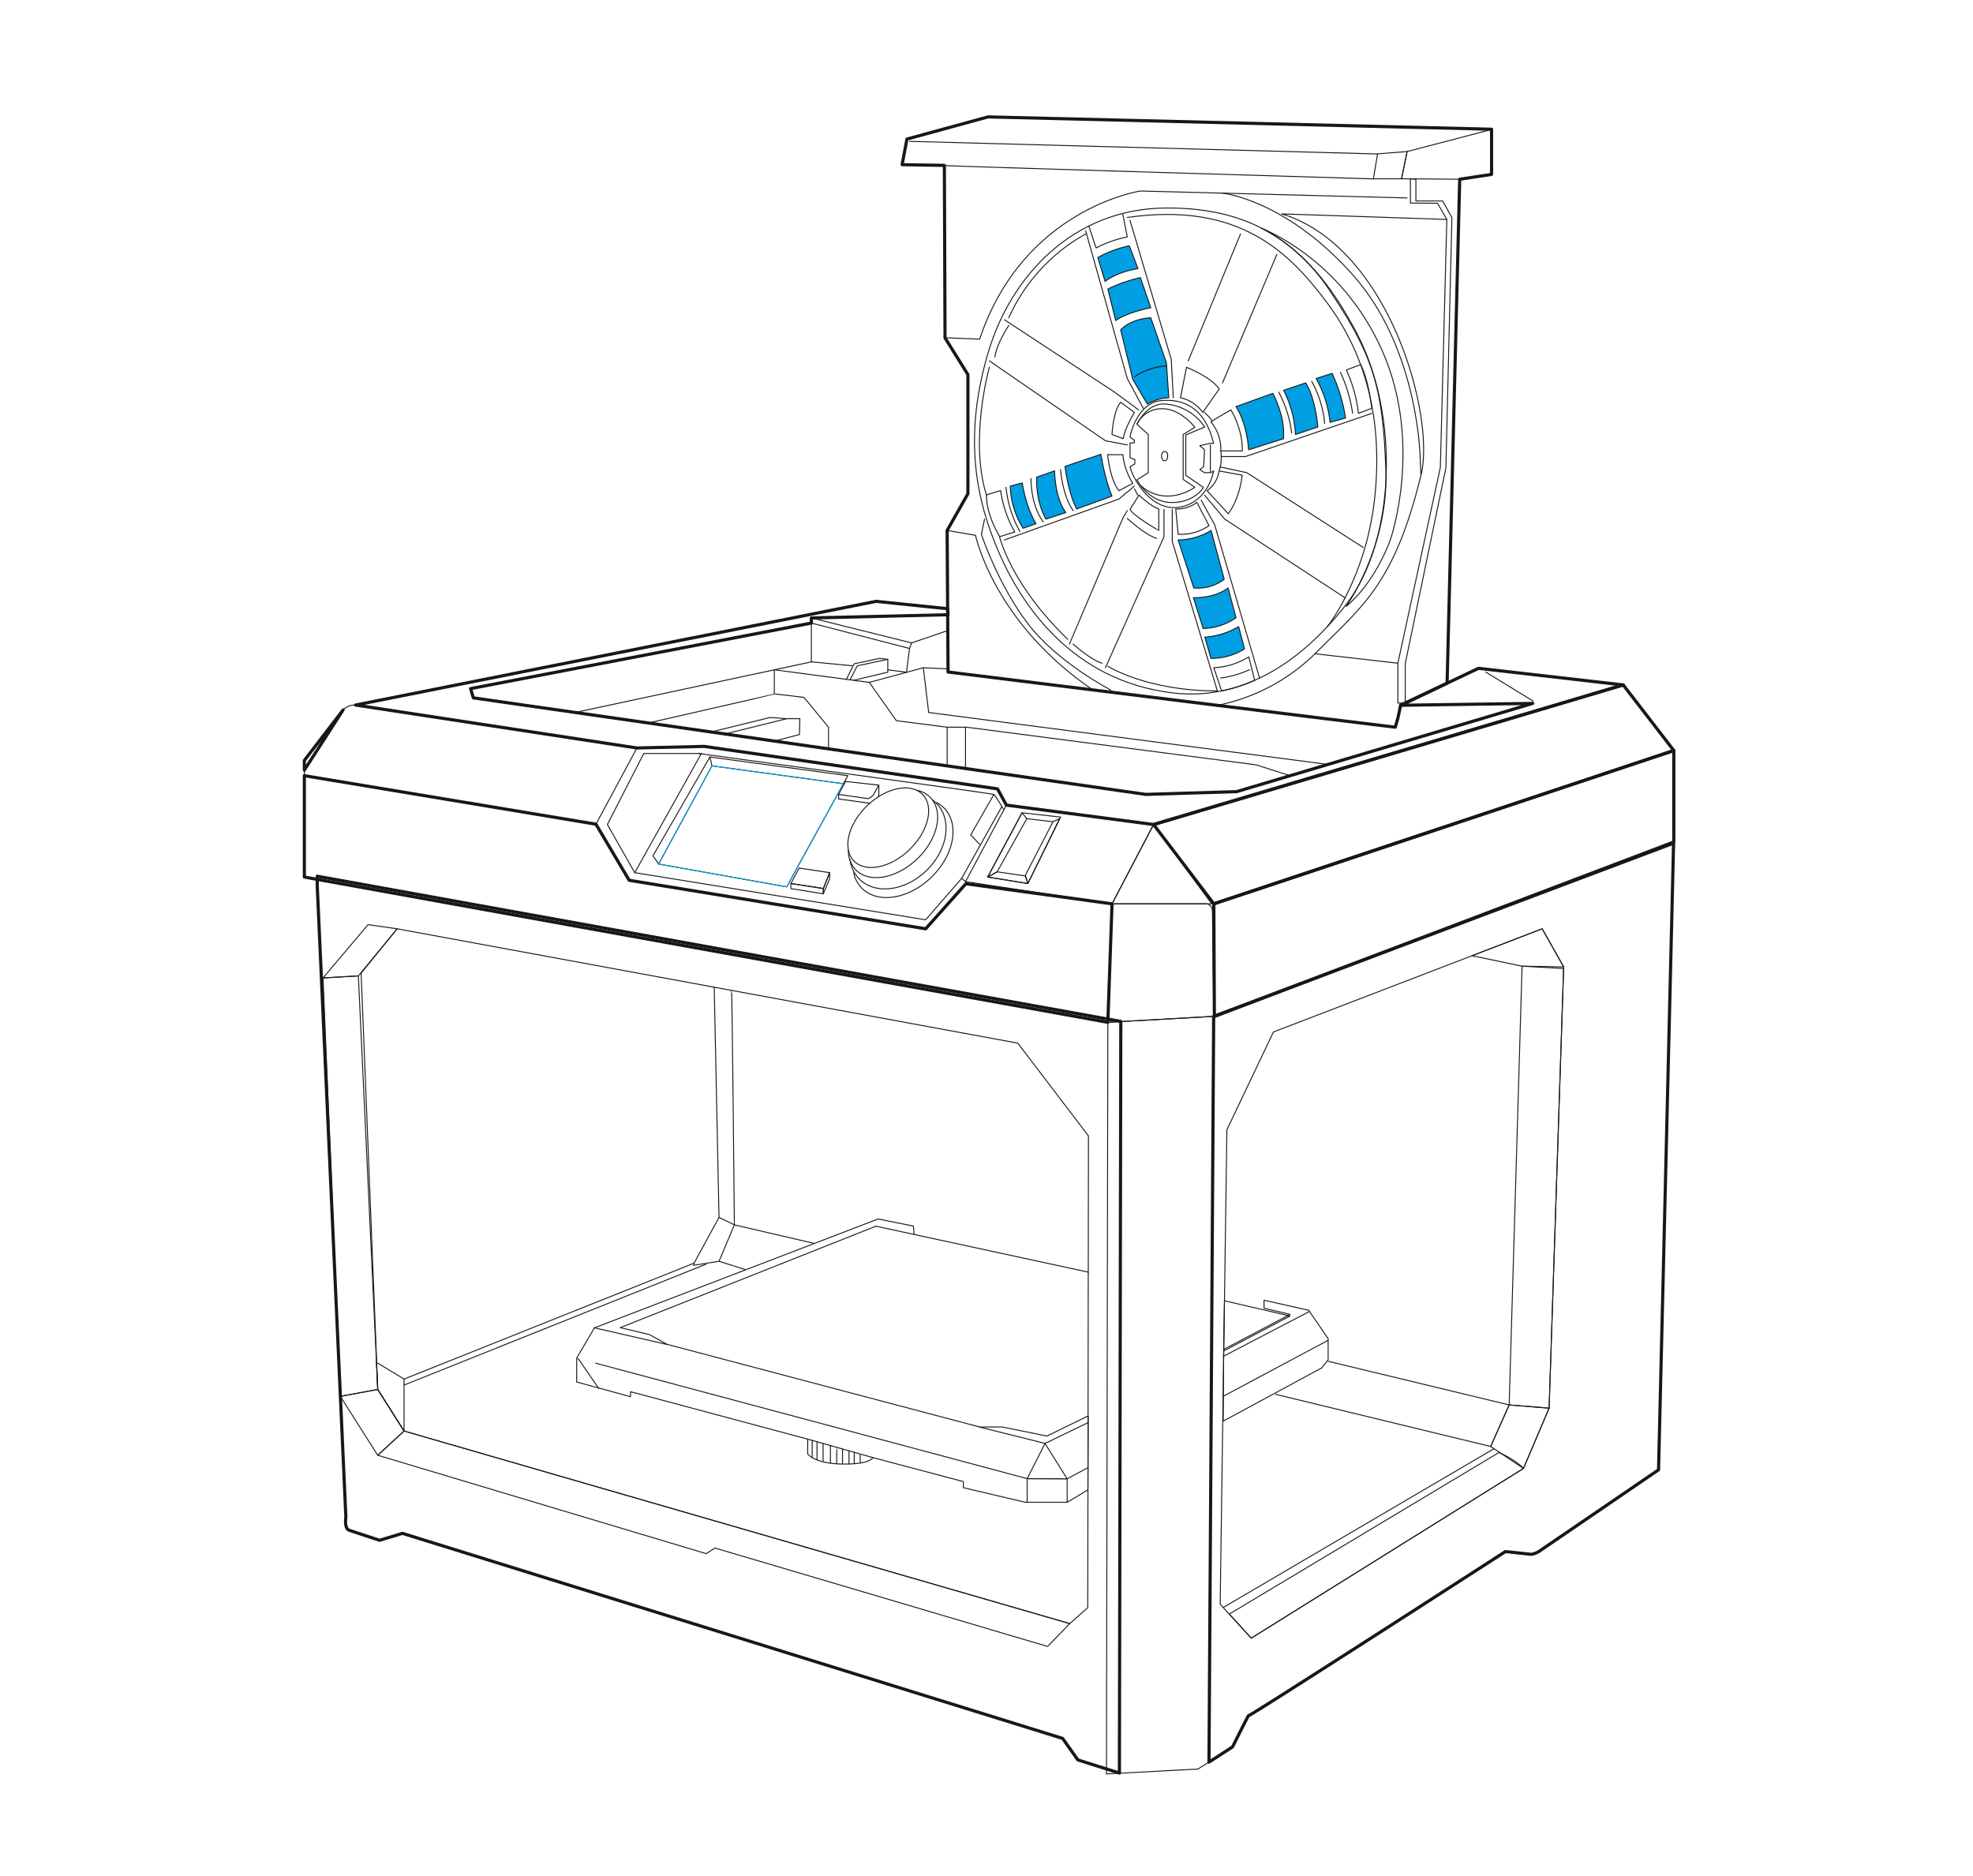 <svg id="Layer_1" data-name="Layer 1" xmlns="http://www.w3.org/2000/svg" viewBox="0 0 626 595.28"><defs><style>.cls-1,.cls-2,.cls-4{fill:none;}.cls-1,.cls-2,.cls-3{stroke:#181716;}.cls-1,.cls-2,.cls-3,.cls-4{stroke-linecap:round;stroke-linejoin:round;}.cls-2,.cls-3,.cls-4{stroke-width:0.3px;}.cls-3{fill:#009ee3;}.cls-4{stroke:#009ee3;}</style></defs><path class="cls-1" d="M120.44,488.69l7.25-2.2,209.46,65.06,4.83,6.81,13.19,4.18.44-238.47L100.66,278v3.23l9.08,200.15s-.58,3.52,1,4.1S120.44,488.69,120.44,488.69Z"/><polygon class="cls-2" points="114.58 308.74 126.01 294.68 322.93 330.96 345.35 360.39 345.13 510.06 339.42 515.12 128.2 454.02 119.85 440.83 114.58 308.74"/><polygon class="cls-2" points="383.59 559.07 380.08 561.27 351.06 562.81 351.5 324.35 385.08 322.46 383.59 559.07"/><path class="cls-1" d="M526.23,466.33,531,267.51,385.08,322.46l-1.49,236.61,7.47-4.83s5.28-10.55,5.06-9.89,81.54-52.09,81.54-52.09l8.13.88a6.41,6.41,0,0,0,3.08-1.32C490.85,490.5,526.23,466.33,526.23,466.33Z"/><polygon class="cls-2" points="404.03 327.42 389.27 358.45 387.14 508.97 397 519.74 483.37 465.89 491.51 446.77 496.12 306.76 489.31 294.68 404.03 327.42"/><polygon class="cls-2" points="102.49 310.28 116.77 293.36 126.01 294.68 113.7 309.62 102.49 310.28"/><polygon class="cls-2" points="102.49 310.28 107.98 443.03 119.85 440.83 113.7 309.62 102.49 310.28"/><polygon class="cls-2" points="119.85 461.71 107.98 443.03 119.85 440.83 128.2 454.02 119.85 461.71"/><polygon class="cls-2" points="332.38 522.37 339.42 515.12 128.2 454.02 119.85 461.71 224.03 492.92 226.89 491.16 332.38 522.37"/><polygon class="cls-2" points="119.45 432.25 128.2 437.54 128.2 454.02 119.85 440.83 119.45 432.25"/><path class="cls-2" d="M390.05,512.09l85.56-51.26s5.13,2.2,7.76,5.06L397,519.74Z"/><polygon class="cls-2" points="478.83 445.74 491.51 446.77 483.37 465.89 472.97 458.93 478.83 445.74"/><polygon class="cls-2" points="482.93 306.54 496.12 307.28 491.51 446.77 478.83 445.74 482.93 306.54"/><polygon class="cls-2" points="467.05 303.22 482.93 306.54 496.12 306.76 489.31 294.68 467.05 303.22"/><polygon class="cls-1" points="96.56 246.1 96.56 278.26 351.5 324.35 352.83 286.76 306.45 280.39 293.7 294.68 199.63 279.29 189.08 261.49 96.56 246.1"/><path class="cls-2" d="M108,226.32l-11.42,18v1.76l92.52,15.39,13-24.18-89.23-13.63A5.45,5.45,0,0,0,108,226.32Z"/><polygon class="cls-1" points="96.56 241.27 108.86 225.24 96.56 244.34 96.56 241.27"/><path class="cls-2" d="M353.92,286.76h28.72s2-.14,2.05,2.57.39,33.13.39,33.13l-33.58,1.89,1.4-34.51S352.24,286.54,353.92,286.76Z"/><polygon class="cls-1" points="385.13 286.76 531.07 238.12 531.07 267.13 385.3 322.51 385.13 286.76"/><polygon class="cls-2" points="352.83 286.76 366.01 261.6 319.31 255.44 306.34 279.73 352.83 286.76"/><polygon class="cls-2" points="313.37 278.26 326.12 280.32 336.54 259.24 324.28 257.87 313.37 278.26"/><polygon class="cls-2" points="313.37 278.26 316.39 276.6 325.29 277.92 326.12 280.32 313.37 278.26"/><polygon class="cls-2" points="324.28 257.87 313.37 278.26 316.39 276.6 325.79 259.73 324.28 257.87"/><polygon class="cls-2" points="336.18 259.73 334.09 260.72 325.35 277.64 326.12 280.32 336.18 259.73"/><polygon class="cls-2" points="366.01 261.6 384.47 286.76 352.83 286.76 366.01 261.6"/><polygon class="cls-1" points="366.01 261.6 515.02 217.31 531.07 238.12 385.13 286.76 366.01 261.6"/><polygon class="cls-1" points="469.09 212.04 515.02 217.31 366.01 261.6 319.31 255.44 316.49 250.28 223.44 236.81 202.05 237.31 112.82 223.69 277.95 190.79 300.66 193.13 300.81 195.04 257.44 196.06 257.44 197.68 149.31 218.48 150.18 221.41 363.52 252.04 392.38 251.16 486.31 223.17 444.4 223.76 469.09 212.04"/><line class="cls-2" x1="471.36" y1="213.21" x2="486.45" y2="222.44"/><polygon class="cls-2" points="300.81 195.04 300.81 200.02 289.23 203.98 257.44 196.06 300.81 195.04"/><polygon class="cls-2" points="204.25 239.07 192.71 261.6 201.39 276.87 222.53 239.07 204.25 239.07"/><polygon class="cls-2" points="207.18 271.52 225.24 240.17 225.9 242.99 208.97 274.13 207.18 271.52"/><polyline class="cls-2" points="225.24 240.17 269 246.11 252.95 275.23 249.63 281.38 208.97 274.13"/><path class="cls-2" d="M221.72,239.07s93.08,12.64,93.63,13,3,4.61,3,4.61"/><polyline class="cls-2" points="201.39 276.87 293.7 291.82 305.13 278.67"/><polyline class="cls-2" points="315.35 252.04 307.99 264.89 310.84 267.92"/><polygon class="cls-2" points="250.93 281.93 261.23 283.58 261.23 281.93 250.93 280.32 250.93 281.93"/><polygon class="cls-2" points="253.55 275.41 263.23 276.87 261.26 281.87 250.93 280.32 253.55 275.41"/><polygon class="cls-2" points="261.23 283.58 263.23 278.83 263.23 276.87 261.23 281.93 261.23 283.58"/><polygon class="cls-2" points="266.08 252.04 275.52 253.4 276.91 252.51 278.83 249.11 268.29 247.94 266.08 252.04"/><line class="cls-2" x1="278.83" y1="249.11" x2="278.83" y2="252.7"/><line class="cls-2" x1="325.79" y1="259.73" x2="334.09" y2="260.72"/><path class="cls-2" d="M278,389h0l-81.22,32.23,9.28,2.2,5.56,3.08,99.2,26.23H318l14.16,2.88,13.11-6.4-.09,23.47-6.54,3.93-13.38,0L305.66,472l0-1.93-28.71-7.62s-.74,2.19-9.68,2.05-11-3.22-11-3.22v-4.69L206,443.13l-5.94-1.58,0,1.58-17.09-4.66v-7.58l5.63-9.61,90-34.53L289.82,389l.21,2.61"/><polyline class="cls-2" points="128.2 437.54 220.22 400.76 228.13 386.25 226.61 313.21"/><polyline class="cls-2" points="258.1 394.44 233.04 388.63 228.13 386.25"/><path class="cls-2" d="M236.33,402.75l-8.2-2.58L233,388.63s-.69-74.36-.9-74.4"/><polyline class="cls-2" points="228.13 400.17 220.07 401.45 220.22 400.76"/><line class="cls-2" x1="345.35" y1="403.63" x2="277.95" y2="389.04"/><polygon class="cls-2" points="388.5 412.7 409.31 417.53 388.25 428.63 388.5 412.7"/><polygon class="cls-2" points="388.1 450.88 419.42 433.96 421.4 431.4 421.4 424.73 415.24 415.72 401.06 412.52 401.06 415.05 409.31 417.03 388.25 428.13 388.1 450.88"/><polyline class="cls-2" points="404.75 442.38 472.97 458.93 478.83 445.74 421.4 431.9"/><line class="cls-2" x1="388.16" y1="509.98" x2="474.02" y2="459.63"/><line class="cls-2" x1="128.2" y1="439.44" x2="224.03" y2="401.08"/><path class="cls-2" d="M310.77,452.78s20.5,5.05,20.79,5.19l13.62-6.59"/><path class="cls-2" d="M325.9,476.6v-7.47c.42.06,12.71,0,12.69.05s0,7.48,0,7.48"/><polygon class="cls-2" points="325.9 469.13 331.56 457.98 338.59 469.18 325.9 469.13"/><line class="cls-2" x1="344.95" y1="465.78" x2="338.59" y2="469.18"/><path class="cls-2" d="M325.9,469.13s-143.12-38.33-143-38.24"/><line class="cls-2" x1="183.42" y1="431.01" x2="189.93" y2="440.45"/><polyline class="cls-2" points="256.27 456.59 257.71 457 276.93 462.45"/><line class="cls-2" x1="257.7" y1="462.45" x2="257.7" y2="457"/><line class="cls-2" x1="259.23" y1="457.43" x2="259.23" y2="463.19"/><line class="cls-2" x1="261.16" y1="457.97" x2="261.16" y2="463.58"/><line class="cls-2" x1="263.48" y1="458.63" x2="263.48" y2="464.23"/><path class="cls-2" d="M265.46,459.19c.08,0,0,5.23,0,5.23"/><line class="cls-2" x1="267.32" y1="459.72" x2="267.32" y2="464.5"/><line class="cls-2" x1="269.38" y1="460.31" x2="269.38" y2="464.42"/><line class="cls-2" x1="271.04" y1="460.78" x2="271.04" y2="464.4"/><line class="cls-2" x1="272.93" y1="461.43" x2="272.93" y2="463.98"/><line class="cls-2" x1="388.1" y1="430.35" x2="415.24" y2="416.21"/><line class="cls-2" x1="388.06" y1="443.03" x2="421.4" y2="425.23"/><line class="cls-2" x1="188.56" y1="421.28" x2="211.57" y2="426.55"/><path class="cls-1" d="M459.14,216.76l4-159.89,10.11-1.54V41L313.48,37.09l-23.72,6.49-2,.54-1.54,8.13,13.41.22.21,54.73,7.26,11.65v37.8l-6.59,11.65.29,44.91s141.24,17.51,141.9,17.51l.88-3.08.81-3.88Z"/><path class="cls-2" d="M288.65,44.85l148.42,4-1.32,7.91s-137.44-4.1-136.11-4.25"/><path class="cls-2" d="M446.45,48.08l26.81-7Z"/><path class="cls-2" d="M444.69,56.72l1.76-8.64Z"/><polyline class="cls-2" points="437.07 48.81 446.45 48.08 444.69 56.72 463.15 56.87"/><line class="cls-2" x1="435.75" y1="56.72" x2="444.69" y2="56.72"/><polygon class="cls-2" points="449.24 56.87 449.24 63.76 457.73 63.76 460.66 69.03 458.76 148.44 445.86 210.57 445.86 223.06 443.52 223.06 443.52 210.42 457 148.3 459.05 69.62 456.12 64.49 447.51 64.42 447.48 56.72 449.24 56.87"/><path class="cls-2" d="M446.45,62.8l-84.62-2.2s-37.14,5.5-51,47l-11-.44"/><path class="cls-2" d="M300.52,168.3l9,1.54s5.7,27.55,37.13,49"/><path class="cls-2" d="M386.25,223.78a61.34,61.34,0,0,0,31.63-17c14.29-14.5,24.67-21.31,33.19-56.92,3.95-19.56-10.85-71.87-44.4-82l52.38,1.76"/><line class="cls-2" x1="417.22" y1="207.42" x2="443.52" y2="210.42"/><path class="cls-2" d="M387.88,61.28s20.05,2,41.41,26c19.45,21.87,21.12,53.52,21.26,56.89s.29,6.55.29,6.55"/><path class="cls-2" d="M400.15,72.4s25.27,9.25,38.39,38.83,2.64,59.92,2.64,59.92-4.55,13.34-14.07,21.25c0,0,13.48-18.75,12.6-43.22s-3.36-35.46-17.06-55.83C413.19,78.11,400.15,72.4,400.15,72.4Z"/><path class="cls-2" d="M312.38,164.71l-1,4.83s5.41,16.27,14.94,28.58,26.08,20.77,26.08,20.77v.71"/><path class="cls-2" d="M371.72,219.8c20.79,2.62,39.87-8.06,55.39-28s17.24-59.87,3.23-86.38S399.2,65.73,369.75,66s-48.91,21.71-56.05,45.31c-8.46,28-3.7,48.18,3.52,64.62S340.29,215.84,371.72,219.8Z"/><path class="cls-2" d="M421.17,198.79s12.14-15.2,14.95-40.38-2.86-45.94-14.95-62.2S393,63.9,357.66,69"/><path class="cls-2" d="M344.47,74.23a57.21,57.21,0,0,0-24.4,26.59"/><path class="cls-2" d="M313.92,116.43s-6.45,23-.95,40.61"/><path class="cls-2" d="M317.15,170.3s3.53,15.16,21.61,32.5"/><path class="cls-2" d="M351.5,211.38s12.33,7.87,34.75,7.83"/><path class="cls-3" d="M348.32,81.7a37.66,37.66,0,0,1,10-3.73l2.74,7.25c-7,1.15-10.43,4.07-10.43,4.07Z"/><path class="cls-3" d="M351.5,91.7a47.4,47.4,0,0,1,10.33-3.62l3.28,9.56S357.77,99,354,101.71Z"/><path class="cls-3" d="M349.3,144.14s1.25,8.07,3.52,13.24l-11.21,4.1c-2.78-5.27-3.7-13.52-3.7-13.52Z"/><path class="cls-3" d="M328.92,151.39l5.68-2s0,8.41,3.57,13.24l-6.3,2.06S328.65,159.65,328.92,151.39Z"/><path class="cls-3" d="M320.55,154.22l3.8-1s1.07,7.5,4.37,12.93l-4.1,1.46A26.28,26.28,0,0,1,320.55,154.22Z"/><path class="cls-2" d="M313,157l4.48-1.36a37.53,37.53,0,0,0,4.48,13.15l-4.78,1.47S312.82,163.21,313,157Z"/><path class="cls-2" d="M336.49,149s.54,8.1,4,13"/><path class="cls-2" d="M327.11,151.81s-.22,8.14,3.88,13.78"/><path class="cls-2" d="M319.2,154.6a35.73,35.73,0,0,0,4.39,14"/><polyline class="cls-2" points="289.23 203.98 288.57 205.74 257.44 197.68 257.44 209.99 182.48 226.05"/><line class="cls-2" x1="270.4" y1="211.23" x2="257.44" y2="209.99"/><polyline class="cls-2" points="275.82 216.5 292.96 211.86 294.65 226.05 421.33 242.53 409.31 246.11 398.54 242.66 306.67 230.72 300.51 230.72 284.4 228.66 275.82 216.5 245.68 212.51 245.68 220.19"/><line class="cls-2" x1="288.57" y1="205.73" x2="287.62" y2="213.26"/><polyline class="cls-2" points="269.71 215.69 272.01 211.23 281.68 209.18 281.68 213.26 270.83 215.84"/><polyline class="cls-2" points="268.55 215.54 270.99 210.61 279.12 208.89 281.68 209.18"/><line class="cls-2" x1="281.68" y1="212.51" x2="287.4" y2="213.26"/><line class="cls-2" x1="292.96" y1="211.86" x2="300.52" y2="212.21"/><line class="cls-2" x1="300.52" y1="230.72" x2="300.52" y2="242.99"/><line class="cls-2" x1="306.34" y1="230.72" x2="306.34" y2="243.83"/><path class="cls-2" d="M205.68,229.38s39.95-9.09,40-9.19,9.42,1.08,9.42,1.08l7.77,9.45s0,6.24,0,6.55"/><polyline class="cls-2" points="229.99 232.87 249.67 228.01 253.78 228.01 253.66 233.05 244.97 235.3"/><polyline class="cls-2" points="225.6 232.24 244.32 227.64 249.67 228.01"/><polyline class="cls-2" points="387.47 144.85 395.17 144.85 435.24 131.16"/><path class="cls-2" d="M384.25,133.9c-.14-.17,6.3-3.84,6.3-3.84s3.81,6.1,3.59,13h-6.81A13.58,13.58,0,0,0,384.25,133.9Z"/><path class="cls-3" d="M392.16,129l11.71-4.21s3.75,7.07,3.39,13.26l0,1.13-11.09,3.52S395.83,134.75,392.16,129Z"/><path class="cls-3" d="M407.28,123.83a35,35,0,0,1,3.76,14l7.08-2.35s-.61-8.75-3.83-14Z"/><path class="cls-3" d="M417.59,120.09A35.92,35.92,0,0,1,422,134l4.91-1.37a52.09,52.09,0,0,0-4.26-14.16Z"/><path class="cls-2" d="M427.18,117.38A45.18,45.18,0,0,1,431,131.15l4.25-1.61s-1.08-9.26-3.54-13.86Z"/><path class="cls-2" d="M405.72,124.41a37.51,37.51,0,0,1,4.1,12.9"/><path class="cls-2" d="M416.19,121a34.38,34.38,0,0,1,4.11,13.34"/><path class="cls-2" d="M425.28,118.12a46.12,46.12,0,0,1,3.88,13"/><path class="cls-2" d="M351.43,144.27s.73,7.87,3.59,11.41l4.4-2.33a21.23,21.23,0,0,1-3.15-9.08Z"/><polyline class="cls-2" points="318.71 171.3 355.02 158.33 359.93 154.23"/><path class="cls-2" d="M345.44,71.66l2.33,7a37.66,37.66,0,0,1,9.89-3.49l-1.43-7.28"/><path class="cls-3" d="M355.57,104.67s2.75-3.4,9.56-3.85l4.95,14.29.76,11.08a15.2,15.2,0,0,0-6.81,2l-4.61-7.8Z"/><path class="cls-2" d="M360.07,119.51s3.44-2.9,10.07-3.43"/><polyline class="cls-2" points="358.54 69.95 371.61 114.01 372.27 126.19"/><polyline class="cls-2" points="344.47 73.24 357.66 120.06 362.82 129.67"/><path class="cls-3" d="M373.81,171.3a20.29,20.29,0,0,0,10.44-3l4.18,15.49a14,14,0,0,1-9.67,2.76Z"/><path class="cls-3" d="M378.65,189.62s6.48.35,11-3.07l2.52,9.44a18.92,18.92,0,0,1-10.43,3.41Z"/><path class="cls-3" d="M382.28,202.15A24.08,24.08,0,0,0,393,198.79l1.87,7.09a19.84,19.84,0,0,1-10.66,3Z"/><path class="cls-2" d="M385.13,211.86a23.56,23.56,0,0,0,11.1-3.45l1.84,7.44a49.88,49.88,0,0,1-10.49,3.36Z"/><path class="cls-2" d="M387.33,215.13a33.63,33.63,0,0,0,9.12-2.65"/><path class="cls-2" d="M373.81,169.51a15.69,15.69,0,0,0,9.78-2.75l-3.84-7.36a10.42,10.42,0,0,1-6.71,2.08Z"/><polyline class="cls-2" points="381.12 158.7 385.41 166.54 399.64 215.13"/><polyline class="cls-2" points="371.94 161.59 371.94 171.81 386.25 219.21"/><path class="cls-2" d="M374.54,126.19l1.91-9.65s7.76,3,10.37,6.88l-5.2,7.44A11.75,11.75,0,0,0,374.54,126.19Z"/><path class="cls-2" d="M352.82,137.86s.33-7.47,2.75-10.22l4.36,3.22s-3.08,5-3.55,8.32Z"/><path class="cls-2" d="M383,155.68a9.22,9.22,0,0,0,3.78-6.27l7.33,1.34s-.55,7-4.4,12.24Z"/><path class="cls-2" d="M358.54,161.59l2.86-4.53s3.4,3.43,6.26,4.42v6.82S359.64,163.79,358.54,161.59Z"/><line class="cls-2" x1="405.13" y1="80.72" x2="387.88" y2="121.48"/><line class="cls-2" x1="393.59" y1="74.23" x2="377" y2="114.51"/><polyline class="cls-2" points="387.18 148.16 395.57 149.97 432.5 173.68"/><polyline class="cls-2" points="382.16 157.06 388.6 164.71 426.78 189.68"/><polyline class="cls-2" points="357.66 162 356.23 164.47 339.32 204.34"/><polyline class="cls-2" points="369.31 161.59 369.31 170.3 350.74 211.86"/><path class="cls-2" d="M357.66,164.47s5.27,5,9.34,6.36"/><polyline class="cls-2" points="313.92 114.51 350.74 139.84 357.66 141.16"/><polyline class="cls-2" points="318.71 101.46 353.65 124.42 361.29 130.06"/><path class="cls-2" d="M340.47,204.34s5.43,4.91,9.17,6.08"/><path class="cls-2" d="M320.07,103.24s-3.95,5.94-4.39,10"/><path class="cls-2" d="M358.54,138.7c.07-1.17,2.52-10.81,9.67-11.57s14.14,2.12,16.85,13.55h-1.17l-3.22.73,1.49,1.25-.25,5.42-1.24.88,1.49,1h2.09l.81-.56s-1.48,9.69-10.52,11.47-15.05-8.77-16-12.8l1.53-.88v-1.38l-1.53-.6v-4.61l1.39-.15v-.73Z"/><path class="cls-2" d="M360.74,134.6l3.58,3.26V150l-3.58,2.21s3.66,7.22,11.06,7.22,10-4.8,10-4.8l-5.57-3.85V138l6-2.53a16.44,16.44,0,0,0-12.56-7.29C363.82,127.83,360.74,134.6,360.74,134.6Z"/><path class="cls-2" d="M362.1,154.23c8.17,6.89,17,.37,17,.37l-3.7-2.49V137.86l3.7-2.31s-4.47-5.88-10.37-5.88a8.72,8.72,0,0,0-8,4.93"/><path class="cls-2" d="M369.47,143.27c-.68,0-.93.78-.93,1.58s.44,1.36,1,1.36.91-.73.94-1.47S370.43,143.27,369.47,143.27Z"/><line class="cls-2" x1="384.03" y1="141.16" x2="384.03" y2="149.67"/><path class="cls-2" d="M382.16,130.86a12.62,12.62,0,0,1,2.31,2.55"/><path class="cls-2" d="M387.33,143.07c0-.41.58,3.87-.51,6.11"/><path class="cls-2" d="M359.93,155.11a15.62,15.62,0,0,1,1,1.95"/><polyline class="cls-2" points="306.34 279.73 305.13 278.67 317.88 255.88"/><path class="cls-2" d="M288.56,269.58c6-5.81,7.91-13.65,4.19-17.5s-11.61-2.26-17.64,3.55-7.91,13.65-4.2,17.5S282.53,275.39,288.56,269.58Z"/><path class="cls-2" d="M269.18,269.75a8.68,8.68,0,0,0,2.29,6.18c4.25,4.41,13,2.86,19.57-3.46s8.43-15,4.17-19.43a8.18,8.18,0,0,0-4.34-2.31"/><path class="cls-2" d="M269.7,272.77a10.62,10.62,0,0,0,2.83,6c5,5.18,14.56,4.05,21.37-2.52s8.3-16.09,3.31-21.26a10.6,10.6,0,0,0-1.34-1.17"/><path class="cls-2" d="M270.86,276.93a9.78,9.78,0,0,0,2.5,4.78c5,5.14,14.84,3.65,22.09-3.33s9.1-16.81,4.14-21.95a9.37,9.37,0,0,0-2.37-1.79"/><polyline class="cls-2" points="266.08 252.04 266.08 253.49 275.96 254.85"/><line class="cls-2" x1="225.9" y1="242.99" x2="267.6" y2="248.65"/><polygon class="cls-4" points="208.97 274.13 225.9 242.99 267.61 248.65 249.63 281.38 208.97 274.13"/></svg>